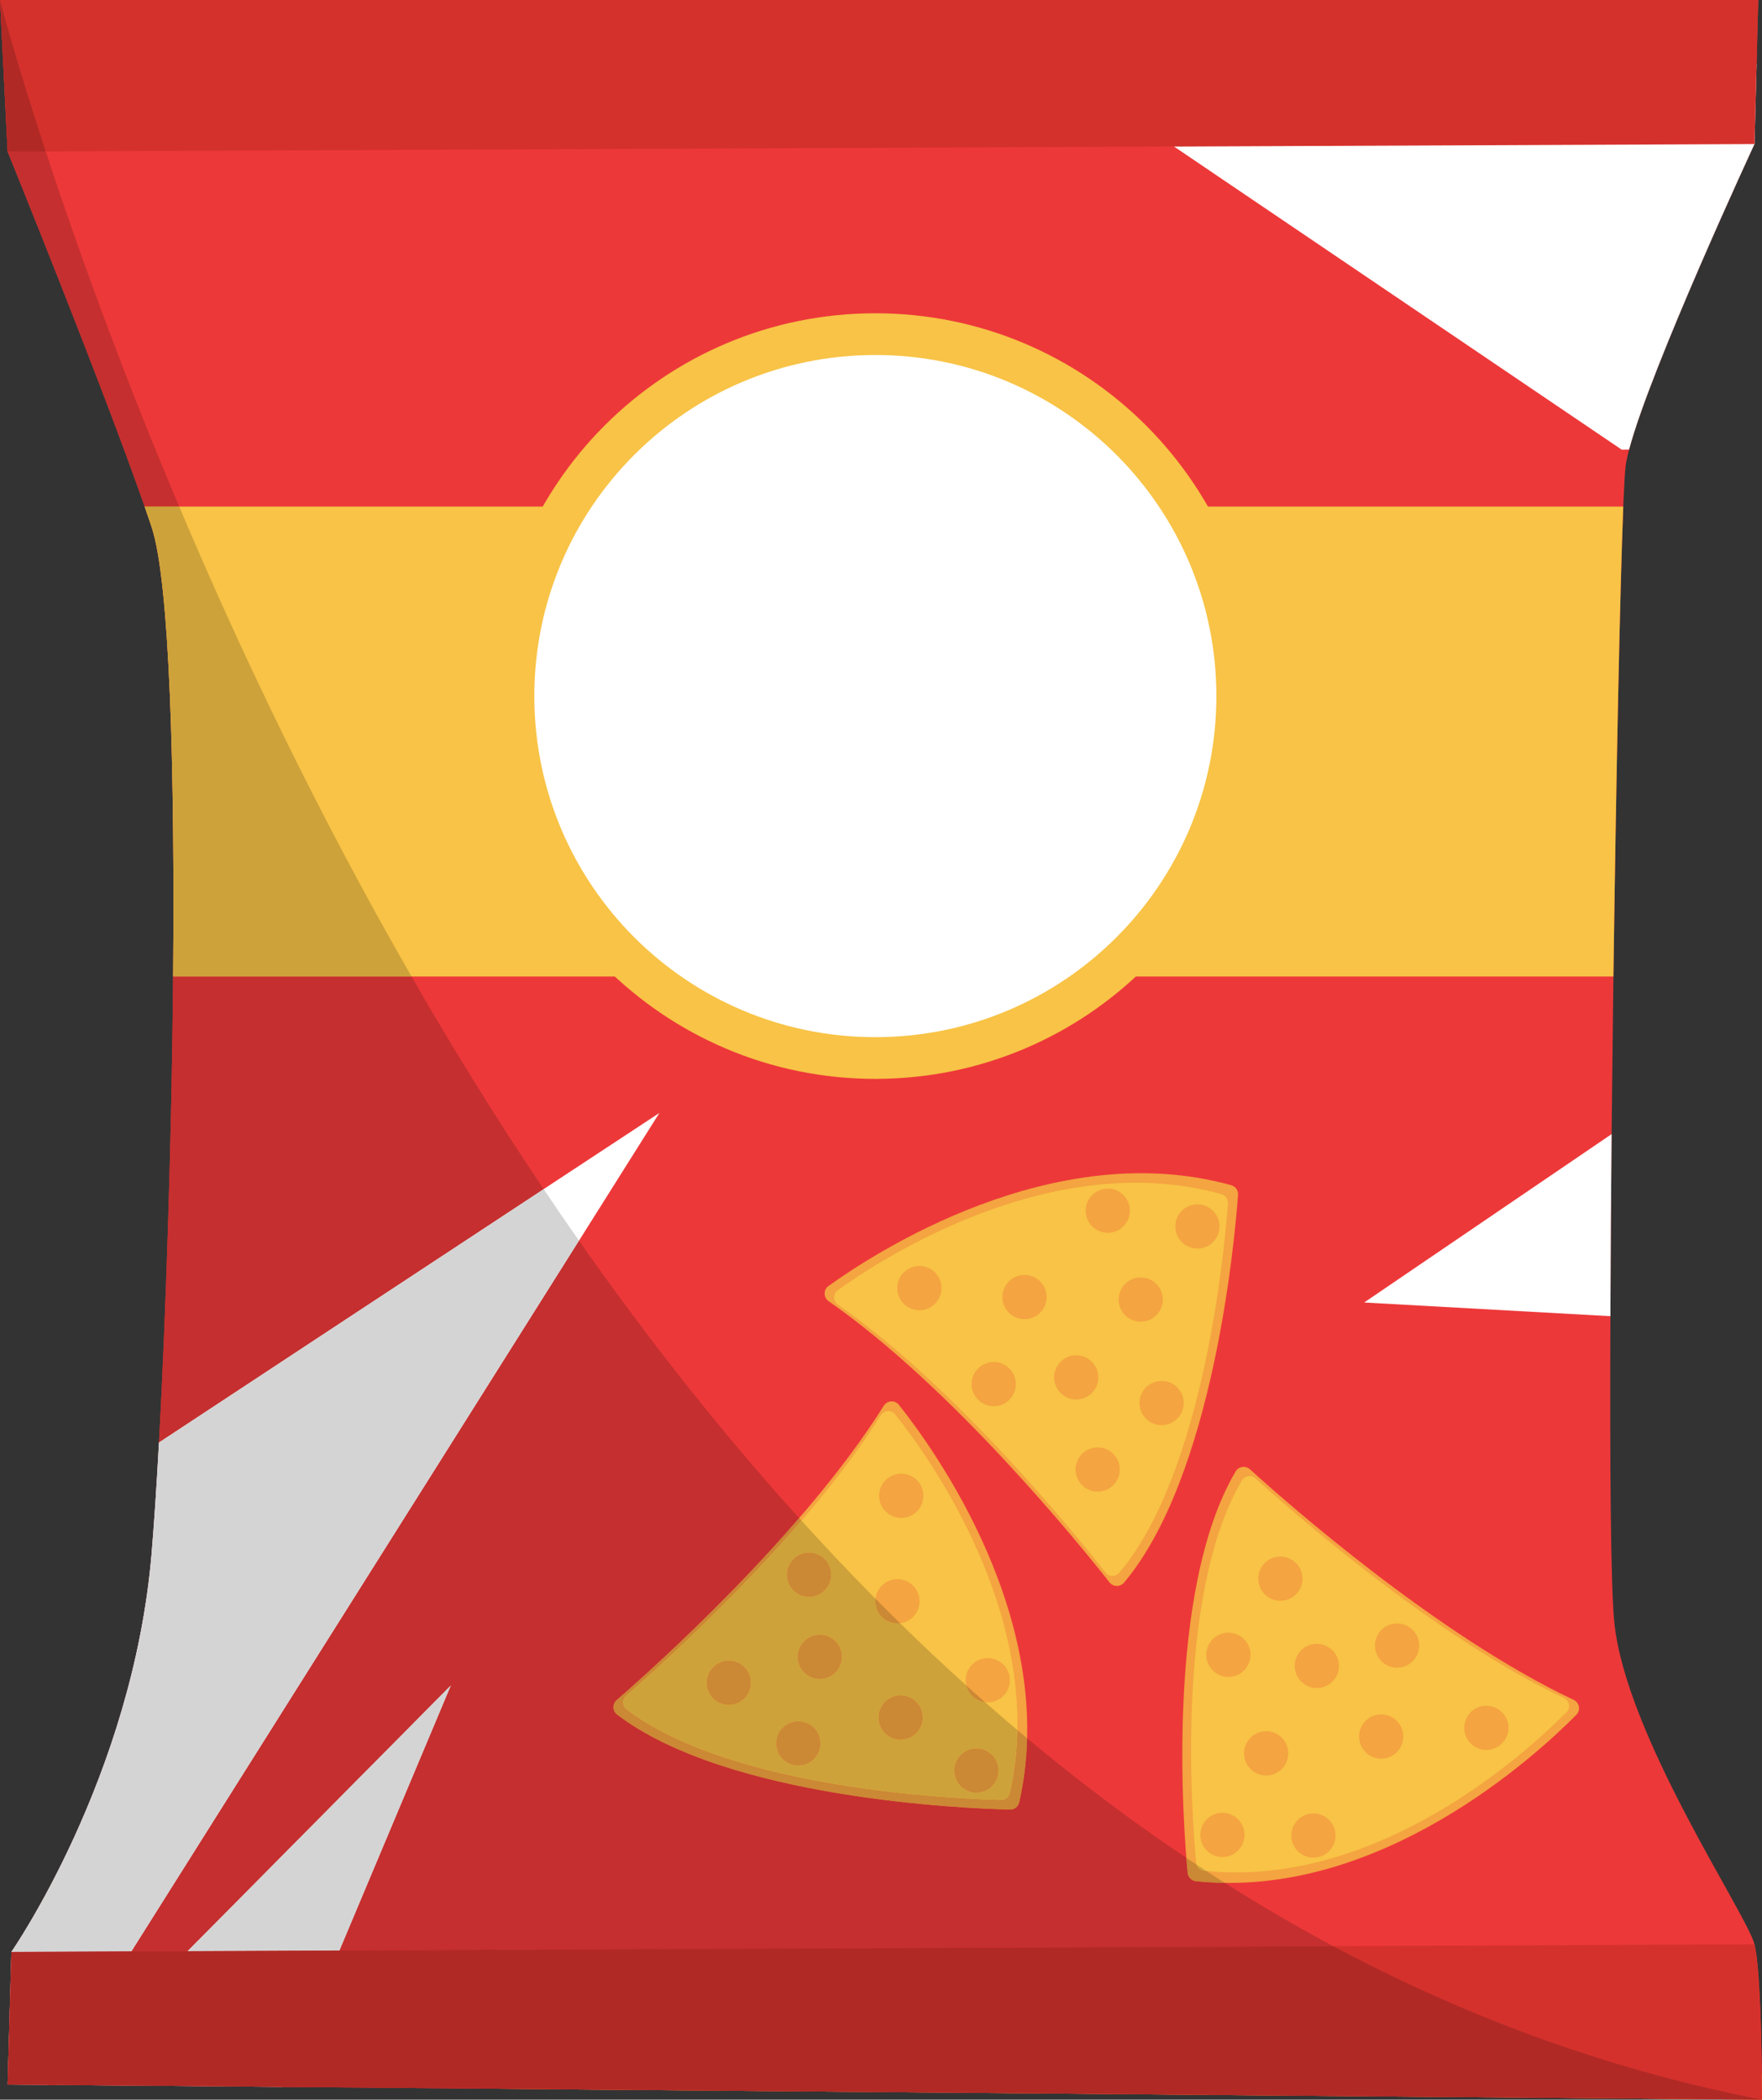 <?xml version="1.0" encoding="UTF-8"?><svg xmlns="http://www.w3.org/2000/svg" xmlns:xlink="http://www.w3.org/1999/xlink" height="3106.5" preserveAspectRatio="xMidYMid meet" version="1.0" viewBox="0.0 0.0 2607.4 3106.5" width="2607.4" zoomAndPan="magnify"><rect x="0.0" y="0.0" width="2607.4" height="3106.5" fill="#333333" stroke="none"/><defs><clipPath id="a"><path d="M 0 0 L 2607.449 0 L 2607.449 3106.488 L 0 3106.488 Z M 0 0"/></clipPath><clipPath id="b"><path d="M 713 3069 L 2607.449 3069 L 2607.449 3106.488 L 713 3106.488 Z M 713 3069"/></clipPath><clipPath id="c"><path d="M 11 2876 L 2607.449 2876 L 2607.449 3106.488 L 11 3106.488 Z M 11 2876"/></clipPath><clipPath id="d"><path d="M 11 2879 L 2607.449 2879 L 2607.449 3106.488 L 11 3106.488 Z M 11 2879"/></clipPath></defs><g><g clip-path="url(#a)" id="change1_1"><path d="M 2607.449 3106.488 L 713.469 3090.141 L 417.496 3087.551 L 81.344 3084.66 L 70.18 3084.551 L 11.266 3084.059 L 16.848 2887.871 C 16.848 2887.871 196.285 2629.879 224.297 2299.012 C 227.988 2255.051 231.777 2198.922 235.266 2134.133 C 245.43 1946.812 254.004 1687.82 256.199 1444.781 C 258.789 1140.027 251.312 860.613 224.297 779.465 C 221.207 770.09 217.723 760.121 214.031 749.469 C 151.324 569.426 11.266 224.301 11.266 224.301 L 0 0.004 L 2601.863 0.004 L 2599.367 94.914 L 2596.281 213.133 C 2596.281 213.133 2442.555 544.496 2410.746 665.02 C 2408.176 674.703 2406.383 683.066 2405.582 689.738 C 2404.477 698.219 2403.371 718.859 2402.094 749.469 C 2397.293 870.98 2391.52 1149.52 2387.535 1444.781 C 2386.543 1522.242 2385.629 1600.793 2384.828 1677.953 C 2383.934 1771.262 2383.344 1862.48 2383.055 1947.312 C 2382.141 2169.711 2383.551 2347.461 2388.832 2399.992 C 2405.582 2568.172 2585.016 2831.75 2596.281 2876.609 C 2597.27 2880.59 2598.184 2885.68 2598.965 2891.758 C 2599.156 2892.848 2599.273 2893.949 2599.461 2895.051 C 2601.559 2912.09 2603.16 2935.219 2604.266 2960.051 C 2604.551 2965.828 2604.855 2971.711 2605.047 2977.59 C 2605.047 2978.68 2605.16 2979.781 2605.16 2980.879 C 2605.258 2983.469 2605.352 2986.16 2605.445 2988.75 C 2605.543 2992.051 2605.656 2995.328 2605.75 2998.719 C 2605.848 3001.109 2605.941 3003.41 2605.941 3005.801 C 2606.055 3008.289 2606.152 3010.789 2606.152 3013.281 C 2606.246 3015.371 2606.246 3017.461 2606.344 3019.559 L 2606.344 3020.852 C 2606.438 3024.238 2606.551 3027.629 2606.551 3030.918 C 2606.551 3031.621 2606.648 3032.32 2606.648 3033.012 C 2606.648 3035.211 2606.648 3037.301 2606.742 3039.488 C 2606.836 3045.969 2606.953 3052.262 2607.047 3058.23 C 2607.047 3062.031 2607.145 3065.609 2607.145 3069 C 2607.238 3077.879 2607.352 3085.648 2607.352 3091.73 C 2607.449 3101 2607.449 3106.488 2607.449 3106.488" fill="#ed3839"/></g><g id="change2_1"><path d="M 912.527 2515.352 C 967.426 2467.602 1189.41 2269.012 1307.73 2079.949 C 1312.789 2071.852 1324.199 2071.039 1330.16 2078.512 C 1381.09 2142.32 1568.699 2400.148 1508.211 2666.68 C 1506.77 2673.051 1500.941 2677.48 1494.41 2677.32 C 1427.398 2675.699 1077.109 2661.352 913.332 2536.852 C 906.312 2531.52 905.875 2521.141 912.527 2515.352" fill="#f4a440"/></g><g id="change3_1"><path d="M 926.781 2508.73 C 979.082 2463.238 1190.57 2274.039 1303.289 2093.922 C 1308.121 2086.199 1318.988 2085.43 1324.672 2092.551 C 1373.18 2153.34 1551.922 2398.98 1494.301 2652.898 C 1492.922 2658.969 1487.371 2663.191 1481.141 2663.039 C 1417.301 2661.5 1083.578 2647.82 927.547 2529.219 C 920.859 2524.129 920.441 2514.238 926.781 2508.73" fill="#f8c346"/></g><g id="change2_2"><path d="M 1111.219 2489.672 C 1111.219 2507.738 1096.578 2522.379 1078.512 2522.379 C 1060.449 2522.379 1045.801 2507.738 1045.801 2489.672 C 1045.801 2471.609 1060.449 2456.961 1078.512 2456.961 C 1096.578 2456.961 1111.219 2471.609 1111.219 2489.672" fill="#f4a440"/></g><g id="change2_3"><path d="M 1229.91 2329.859 C 1229.91 2347.93 1215.27 2362.57 1197.199 2362.57 C 1179.141 2362.57 1164.488 2347.93 1164.488 2329.859 C 1164.488 2311.789 1179.141 2297.148 1197.199 2297.148 C 1215.27 2297.148 1229.91 2311.789 1229.91 2329.859" fill="#f4a440"/></g><g id="change2_4"><path d="M 1245.801 2451.359 C 1245.801 2469.422 1231.16 2484.07 1213.09 2484.07 C 1195.031 2484.07 1180.379 2469.422 1180.379 2451.359 C 1180.379 2433.289 1195.031 2418.648 1213.09 2418.648 C 1231.16 2418.648 1245.801 2433.289 1245.801 2451.359" fill="#f4a440"/></g><g id="change2_5"><path d="M 1365.43 2541.07 C 1365.43 2559.141 1350.781 2573.789 1332.719 2573.789 C 1314.648 2573.789 1300.012 2559.141 1300.012 2541.07 C 1300.012 2523.012 1314.648 2508.371 1332.719 2508.371 C 1350.781 2508.371 1365.43 2523.012 1365.43 2541.07" fill="#f4a440"/></g><g id="change2_6"><path d="M 1360.75 2369.109 C 1360.75 2387.18 1346.109 2401.82 1328.051 2401.82 C 1309.98 2401.82 1295.328 2387.18 1295.328 2369.109 C 1295.328 2351.051 1309.98 2336.398 1328.051 2336.398 C 1346.109 2336.398 1360.75 2351.051 1360.75 2369.109" fill="#f4a440"/></g><g id="change2_7"><path d="M 1366.359 2213.039 C 1366.359 2231.102 1351.719 2245.75 1333.648 2245.75 C 1315.59 2245.75 1300.941 2231.102 1300.941 2213.039 C 1300.941 2194.969 1315.59 2180.328 1333.648 2180.328 C 1351.719 2180.328 1366.359 2194.969 1366.359 2213.039" fill="#f4a440"/></g><g id="change2_8"><path d="M 1494.398 2485.93 C 1494.398 2504 1479.75 2518.648 1461.691 2518.648 C 1443.621 2518.648 1428.98 2504 1428.98 2485.93 C 1428.98 2467.871 1443.621 2453.219 1461.691 2453.219 C 1479.75 2453.219 1494.398 2467.871 1494.398 2485.93" fill="#f4a440"/></g><g id="change2_9"><path d="M 1477.578 2619.578 C 1477.578 2637.641 1462.93 2652.289 1444.871 2652.289 C 1426.801 2652.289 1412.16 2637.641 1412.16 2619.578 C 1412.16 2601.512 1426.801 2586.871 1444.871 2586.871 C 1462.93 2586.871 1477.578 2601.512 1477.578 2619.578" fill="#f4a440"/></g><g id="change2_10"><path d="M 1214.031 2579.391 C 1214.031 2597.461 1199.379 2612.102 1181.32 2612.102 C 1163.25 2612.102 1148.609 2597.461 1148.609 2579.391 C 1148.609 2561.328 1163.25 2546.68 1181.32 2546.68 C 1199.379 2546.68 1214.031 2561.328 1214.031 2579.391" fill="#f4a440"/></g><g id="change2_11"><path d="M 1849.625 2173.852 C 1903.52 2222.742 2126.91 2419.754 2328.598 2514.941 C 2337.238 2519.02 2339.391 2530.25 2332.676 2537.051 C 2275.324 2595.152 2041.414 2811.863 1769.613 2783.23 C 1763.125 2782.543 1758.031 2777.281 1757.43 2770.781 C 1751.129 2704.043 1724.059 2354.5 1828.371 2177.191 C 1832.848 2169.594 1843.109 2167.934 1849.625 2173.852" fill="#f4a440"/></g><g id="change3_2"><path d="M 1857.883 2187.234 C 1909.223 2233.801 2122.051 2421.492 2314.211 2512.18 C 2322.441 2516.07 2324.492 2526.77 2318.09 2533.25 C 2263.445 2588.602 2040.605 2795.062 1781.66 2767.793 C 1775.473 2767.133 1770.621 2762.121 1770.039 2755.922 C 1764.035 2692.34 1738.25 2359.332 1837.633 2190.402 C 1841.898 2183.164 1851.668 2181.582 1857.883 2187.234" fill="#f8c346"/></g><g id="change2_12"><path d="M 1898.57 2368.129 C 1880.637 2370.258 1864.363 2357.449 1862.234 2339.508 C 1860.102 2321.57 1872.91 2305.297 1890.863 2303.168 C 1908.797 2301.039 1925.059 2313.859 1927.191 2331.789 C 1929.332 2349.73 1916.516 2366 1898.57 2368.129" fill="#f4a440"/></g><g id="change2_13"><path d="M 2071.273 2467.152 C 2053.32 2469.281 2037.059 2456.461 2034.93 2438.52 C 2032.789 2420.582 2045.609 2404.312 2063.547 2402.18 C 2081.484 2400.051 2097.762 2412.871 2099.887 2430.812 C 2102.016 2448.75 2089.211 2465.02 2071.273 2467.152" fill="#f4a440"/></g><g id="change2_14"><path d="M 1952.496 2497.25 C 1934.547 2499.387 1918.293 2486.57 1916.152 2468.629 C 1914.023 2450.688 1926.848 2434.418 1944.781 2432.289 C 1962.727 2430.16 1978.996 2442.98 1981.125 2460.91 C 1983.254 2478.848 1970.43 2495.117 1952.496 2497.25" fill="#f4a440"/></g><g id="change2_15"><path d="M 1877.504 2626.629 C 1859.566 2628.762 1843.293 2615.941 1841.164 2598 C 1839.035 2580.059 1851.852 2563.789 1869.789 2561.66 C 1887.723 2559.531 1903.996 2572.352 1906.125 2590.293 C 1908.258 2608.23 1895.449 2624.5 1877.504 2626.629" fill="#f4a440"/></g><g id="change2_16"><path d="M 2047.723 2601.711 C 2029.781 2603.84 2013.512 2591.02 2011.379 2573.078 C 2009.25 2555.141 2022.066 2538.871 2039.996 2536.742 C 2057.938 2534.609 2074.207 2547.43 2076.336 2565.371 C 2078.477 2583.301 2065.664 2599.57 2047.723 2601.711" fill="#f4a440"/></g><g id="change2_17"><path d="M 2203.371 2588.859 C 2185.441 2591 2169.172 2578.18 2167.035 2560.238 C 2164.91 2542.297 2177.711 2526.027 2195.652 2523.898 C 2213.594 2521.77 2229.863 2534.586 2232.004 2552.527 C 2234.125 2570.457 2221.312 2586.727 2203.371 2588.859" fill="#f4a440"/></g><g id="change2_18"><path d="M 1947.48 2748.191 C 1929.543 2750.328 1913.266 2737.508 1911.145 2719.57 C 1909.008 2701.629 1921.824 2685.359 1939.762 2683.23 C 1957.699 2681.098 1973.973 2693.918 1976.098 2711.859 C 1978.234 2729.789 1965.43 2746.059 1947.48 2748.191" fill="#f4a440"/></g><g id="change2_19"><path d="M 1812.781 2747.25 C 1794.844 2749.379 1778.582 2736.566 1776.445 2718.629 C 1774.316 2700.688 1787.133 2684.418 1805.082 2682.289 C 1823.008 2680.156 1839.27 2692.969 1841.422 2710.91 C 1843.547 2728.848 1830.719 2745.117 1812.781 2747.25" fill="#f4a440"/></g><g id="change2_20"><path d="M 1821.602 2480.797 C 1803.668 2482.93 1787.395 2470.117 1785.258 2452.18 C 1783.133 2434.238 1795.953 2417.969 1813.898 2415.84 C 1831.828 2413.707 1848.102 2426.52 1850.238 2444.457 C 1852.363 2462.398 1839.547 2478.668 1821.602 2480.797" fill="#f4a440"/></g><g id="change2_21"><path d="M 1641.887 2341.168 C 1596.875 2284.008 1409.348 2052.594 1226.277 1925.207 C 1218.441 1919.742 1218.18 1908.309 1225.938 1902.723 C 1292.156 1854.965 1558.84 1680.164 1822.094 1753.578 C 1828.391 1755.32 1832.527 1761.359 1832.043 1767.879 C 1827.164 1834.738 1795.742 2183.906 1663.406 2341.418 C 1657.742 2348.168 1647.352 2348.098 1641.887 2341.168" fill="#f4a440"/></g><g id="change3_3"><path d="M 1635.973 2326.605 C 1593.086 2272.156 1414.426 2051.688 1240.012 1930.316 C 1232.543 1925.117 1232.309 1914.215 1239.68 1908.895 C 1302.77 1863.41 1556.844 1696.859 1807.66 1766.809 C 1813.648 1768.473 1817.598 1774.227 1817.141 1780.438 C 1812.488 1844.129 1782.551 2176.785 1656.465 2326.848 C 1651.07 2333.277 1641.168 2333.207 1635.973 2326.605" fill="#f8c346"/></g><g id="change2_22"><path d="M 1625.926 2141.465 C 1643.961 2142.344 1657.871 2157.684 1656.988 2175.734 C 1656.113 2193.773 1640.777 2207.695 1622.73 2206.805 C 1604.68 2205.922 1590.773 2190.582 1591.648 2172.543 C 1592.535 2154.496 1607.871 2140.582 1625.926 2141.465" fill="#f4a440"/></g><g id="change2_23"><path d="M 1472.09 2015.121 C 1490.141 2016 1504.051 2031.34 1503.172 2049.379 C 1502.289 2067.43 1486.949 2081.34 1468.898 2080.461 C 1450.859 2079.578 1436.949 2064.238 1437.828 2046.191 C 1438.711 2028.148 1454.051 2014.238 1472.09 2015.121" fill="#f4a440"/></g><g id="change2_24"><path d="M 1594.219 2005.172 C 1612.262 2006.051 1626.18 2021.398 1625.301 2039.441 C 1624.41 2057.48 1609.07 2071.398 1591.031 2070.52 C 1572.988 2069.641 1559.07 2054.289 1559.949 2036.25 C 1560.828 2018.211 1576.18 2004.289 1594.219 2005.172" fill="#f4a440"/></g><g id="change2_25"><path d="M 1689.672 1890.062 C 1707.711 1890.949 1721.621 1906.285 1720.746 1924.328 C 1719.859 1942.379 1704.523 1956.289 1686.48 1955.41 C 1668.43 1954.523 1654.52 1939.188 1655.398 1921.137 C 1656.285 1903.098 1671.621 1889.188 1689.672 1890.062" fill="#f4a440"/></g><g id="change2_26"><path d="M 1517.68 1886.352 C 1535.73 1887.23 1549.641 1902.57 1548.762 1920.609 C 1547.879 1938.66 1532.539 1952.57 1514.488 1951.691 C 1496.449 1950.809 1482.531 1935.461 1483.422 1917.422 C 1484.301 1899.379 1499.641 1885.461 1517.68 1886.352" fill="#f4a440"/></g><g id="change2_27"><path d="M 1362.07 1873.129 C 1380.109 1874.012 1394.031 1889.352 1393.141 1907.398 C 1392.262 1925.441 1376.922 1939.359 1358.879 1938.469 C 1340.828 1937.59 1326.922 1922.25 1327.801 1904.211 C 1328.68 1886.16 1344.02 1872.25 1362.07 1873.129" fill="#f4a440"/></g><g id="change2_28"><path d="M 1640.879 1758.562 C 1658.93 1759.445 1672.836 1774.777 1671.953 1792.832 C 1671.07 1810.875 1655.738 1824.777 1637.688 1823.906 C 1619.645 1823.023 1605.738 1807.68 1606.621 1789.629 C 1607.492 1771.598 1622.836 1757.68 1640.879 1758.562" fill="#f4a440"/></g><g id="change2_29"><path d="M 1773.547 1781.883 C 1791.578 1782.77 1805.504 1798.109 1804.617 1816.152 C 1803.73 1834.199 1788.387 1848.109 1770.355 1847.223 C 1752.301 1846.348 1738.387 1831.008 1739.273 1812.965 C 1740.148 1794.922 1755.492 1781.008 1773.547 1781.883" fill="#f4a440"/></g><g id="change2_30"><path d="M 1720.547 2043.16 C 1738.598 2044.039 1752.512 2059.379 1751.629 2077.418 C 1750.746 2095.469 1735.414 2109.379 1717.363 2108.5 C 1699.324 2107.621 1685.41 2092.281 1686.293 2074.23 C 1687.172 2056.188 1702.516 2042.281 1720.547 2043.16" fill="#f4a440"/></g><g id="change3_4"><path d="M 2402.098 749.457 C 2397.309 870.977 2391.531 1149.5 2387.539 1444.77 L 256.199 1444.77 C 258.789 1140.027 251.312 860.602 224.301 779.445 C 221.207 770.09 217.723 760.113 214.031 749.457 L 2402.098 749.457" fill="#f8c346"/></g><g id="change4_1"><path d="M 2383.051 1947.312 L 2018.684 1927.07 L 2384.836 1677.953 C 2383.93 1771.262 2383.344 1862.48 2383.051 1947.312" fill="#fff"/></g><g id="change4_2"><path d="M 667.312 2493.398 L 502.328 2885.781 L 417.496 3087.551 L 81.344 3084.66 L 277.531 2886.77 L 667.312 2493.398" fill="#fff"/></g><g id="change4_3"><path d="M 975.75 1646.648 L 856.82 1835.559 L 194.492 2887.07 L 70.18 3084.551 L 11.266 3084.059 L 16.848 2887.871 C 16.848 2887.871 196.285 2629.879 224.301 2299.012 C 227.988 2255.051 231.777 2198.922 235.266 2134.129 C 421.684 2011.211 650.965 1860.379 804.484 1759.301 C 906.965 1691.91 975.75 1646.648 975.75 1646.648" fill="#fff"/></g><g clip-path="url(#b)" id="change3_6"><path d="M 2607.445 3106.488 L 713.469 3090.141 L 2453.129 3070.699 L 2607.141 3069 C 2607.254 3077.879 2607.348 3085.648 2607.348 3091.73 C 2607.445 3101 2607.445 3106.488 2607.445 3106.488" fill="#f8c346"/></g><g clip-path="url(#c)" id="change5_1"><path d="M 2607.445 3106.488 L 713.469 3090.141 L 417.496 3087.551 L 81.344 3084.66 L 70.18 3084.551 L 11.266 3084.059 L 16.848 2887.871 L 194.492 2887.07 L 277.531 2886.77 L 502.328 2885.781 L 1972.824 2879.301 L 2596.281 2876.609 C 2597.27 2880.59 2598.184 2885.68 2598.969 2891.762 C 2599.176 2892.852 2599.27 2893.949 2599.461 2895.051 C 2601.559 2912.09 2603.156 2935.219 2604.262 2960.051 C 2604.551 2965.828 2604.852 2971.711 2605.047 2977.59 C 2605.047 2978.68 2605.156 2979.781 2605.156 2980.879 C 2605.254 2983.469 2605.348 2986.16 2605.445 2988.75 C 2605.543 2992.051 2605.652 2995.328 2605.75 2998.719 C 2605.844 3001.109 2605.941 3003.41 2605.941 3005.801 C 2606.055 3008.289 2606.148 3010.789 2606.148 3013.281 C 2606.246 3015.371 2606.246 3017.461 2606.34 3019.559 L 2606.34 3020.852 C 2606.453 3024.238 2606.551 3027.629 2606.551 3030.918 C 2606.551 3031.621 2606.645 3032.32 2606.645 3033.012 C 2606.645 3035.211 2606.742 3037.398 2606.742 3039.488 C 2606.852 3045.969 2606.949 3052.262 2607.047 3058.23 C 2607.047 3062.031 2607.141 3065.609 2607.141 3069 C 2607.254 3077.879 2607.348 3085.648 2607.348 3091.73 C 2607.445 3101 2607.445 3106.488 2607.445 3106.488" fill="#d5312c"/></g><g id="change3_5"><path d="M 1861.695 1029.871 C 1861.695 1342.648 1608.121 1596.219 1295.332 1596.219 C 982.547 1596.219 728.98 1342.648 728.98 1029.871 C 728.98 717.074 982.547 463.512 1295.332 463.512 C 1608.121 463.512 1861.695 717.074 1861.695 1029.871" fill="#f8c346"/></g><g id="change4_4"><path d="M 1799.984 1029.867 C 1799.984 1308.566 1574.043 1534.508 1295.332 1534.508 C 1016.633 1534.508 790.691 1308.566 790.691 1029.867 C 790.691 751.152 1016.633 525.223 1295.332 525.223 C 1574.043 525.223 1799.984 751.152 1799.984 1029.867" fill="#fff"/></g><g id="change4_5"><path d="M 2599.371 94.902 L 2596.285 213.129 C 2596.285 213.129 2442.562 544.496 2410.766 665.016 L 2399.996 665.422 L 1671.082 171.965 L 2599.371 94.902" fill="#fff"/></g><g id="change5_2"><path d="M 2601.863 0.004 L 2599.367 94.914 L 2596.281 213.133 L 1737.367 216.828 L 67.688 224.109 L 11.266 224.301 L 0 0.004 L 2601.863 0.004" fill="#d5312c"/></g><g id="change6_1"><path d="M 194.492 2887.07 L 856.824 1835.559 C 955.711 1976.816 1064.172 2115.277 1182.5 2245.969 C 1182.52 2246 1182.543 2246.02 1182.562 2246.039 C 1072.723 2373.281 951.191 2481.719 912.527 2515.348 C 905.875 2521.141 906.316 2531.52 913.332 2536.848 C 1077.113 2661.348 1427.402 2675.699 1494.41 2677.32 C 1494.52 2677.32 1494.633 2677.328 1494.742 2677.328 C 1501.133 2677.328 1506.793 2672.938 1508.211 2666.68 C 1515.441 2634.828 1519.121 2603.109 1519.922 2571.82 C 1595.262 2634.602 1673.805 2693.898 1755.512 2748.699 C 1755.523 2748.707 1755.523 2748.707 1755.531 2748.719 C 1756.25 2757.828 1756.914 2765.27 1757.434 2770.781 C 1758.043 2777.281 1763.133 2782.539 1769.633 2783.23 C 1784.023 2784.75 1798.297 2785.57 1812.477 2785.77 C 1864.66 2818.84 1918.047 2850.109 1972.832 2879.301 L 502.328 2885.781 L 667.312 2493.398 L 277.535 2886.77 L 194.492 2887.07 M 235.266 2134.129 C 245.43 1946.809 254.008 1687.816 256.199 1444.777 L 608.996 1444.777 C 669.109 1549.457 734.207 1654.93 804.484 1759.297 C 650.965 1860.379 421.684 2011.207 235.266 2134.129 M 265.172 749.453 L 214.031 749.453 C 151.328 569.418 11.266 224.289 11.266 224.289 L 67.688 224.098 C 111.152 356.492 176.25 539.32 265.172 749.453" fill="#c52f2f"/></g><g id="change7_1"><path d="M 1494.738 2677.328 C 1494.629 2677.328 1494.52 2677.32 1494.41 2677.32 C 1427.398 2675.699 1077.109 2661.352 913.332 2536.852 C 906.312 2531.52 905.875 2521.141 912.527 2515.352 C 951.191 2481.719 1072.719 2373.281 1182.559 2246.039 C 1183.641 2247.32 1184.82 2248.59 1185.988 2249.77 C 1186.012 2249.789 1186.031 2249.809 1186.051 2249.828 C 1080.891 2372.051 963.848 2476.488 926.781 2508.73 C 920.441 2514.238 920.859 2524.129 927.547 2529.219 C 1083.578 2647.82 1417.301 2661.5 1481.141 2663.039 C 1481.25 2663.039 1481.359 2663.051 1481.461 2663.051 C 1487.559 2663.051 1492.941 2658.859 1494.301 2652.898 C 1501.398 2621.609 1504.91 2590.43 1505.52 2559.719 C 1510.199 2563.699 1515.07 2567.68 1519.852 2571.762 C 1519.871 2571.781 1519.891 2571.801 1519.922 2571.82 C 1519.121 2603.109 1515.441 2634.828 1508.211 2666.68 C 1506.789 2672.941 1501.129 2677.328 1494.738 2677.328" fill="#cb8835"/></g><g id="change8_1"><path d="M 1481.461 2663.051 C 1481.359 2663.051 1481.25 2663.039 1481.141 2663.039 C 1417.301 2661.5 1083.578 2647.82 927.547 2529.219 C 920.859 2524.129 920.441 2514.238 926.781 2508.73 C 963.848 2476.488 1080.891 2372.051 1186.051 2249.828 C 1221.621 2289.078 1258.078 2327.73 1295.539 2365.398 C 1295.398 2366.609 1295.328 2367.859 1295.328 2369.109 C 1295.328 2387.18 1309.98 2401.82 1328.051 2401.82 C 1329.359 2401.82 1330.66 2401.75 1331.941 2401.59 C 1363.898 2432.949 1396.551 2463.609 1429.898 2493.672 C 1433.059 2506.719 1444.051 2516.711 1457.621 2518.398 C 1473.449 2532.328 1489.371 2546.059 1505.488 2559.699 C 1505.5 2559.699 1505.512 2559.711 1505.52 2559.719 C 1504.91 2590.43 1501.398 2621.609 1494.301 2652.898 C 1492.941 2658.859 1487.559 2663.051 1481.461 2663.051 M 1444.871 2586.871 C 1426.801 2586.871 1412.16 2601.512 1412.16 2619.578 C 1412.16 2637.641 1426.801 2652.289 1444.871 2652.289 C 1462.93 2652.289 1477.578 2637.641 1477.578 2619.578 C 1477.578 2601.512 1462.93 2586.871 1444.871 2586.871 M 1181.32 2546.68 C 1163.25 2546.68 1148.609 2561.328 1148.609 2579.391 C 1148.609 2597.461 1163.25 2612.102 1181.32 2612.102 C 1199.379 2612.102 1214.031 2597.461 1214.031 2579.391 C 1214.031 2561.328 1199.379 2546.68 1181.32 2546.68 M 1332.719 2508.371 C 1314.648 2508.371 1300.012 2523.012 1300.012 2541.07 C 1300.012 2559.141 1314.648 2573.789 1332.719 2573.789 C 1350.781 2573.789 1365.43 2559.141 1365.43 2541.07 C 1365.43 2523.012 1350.781 2508.371 1332.719 2508.371 M 1078.512 2456.961 C 1060.449 2456.961 1045.801 2471.609 1045.801 2489.672 C 1045.801 2507.738 1060.449 2522.379 1078.512 2522.379 C 1096.578 2522.379 1111.219 2507.738 1111.219 2489.672 C 1111.219 2471.609 1096.578 2456.961 1078.512 2456.961 M 1213.09 2418.648 C 1195.031 2418.648 1180.379 2433.289 1180.379 2451.359 C 1180.379 2469.422 1195.031 2484.07 1213.09 2484.07 C 1231.16 2484.07 1245.801 2469.422 1245.801 2451.359 C 1245.801 2433.289 1231.16 2418.648 1213.09 2418.648 M 1197.199 2297.148 C 1179.141 2297.148 1164.488 2311.789 1164.488 2329.859 C 1164.488 2347.93 1179.141 2362.57 1197.199 2362.57 C 1215.27 2362.57 1229.91 2347.93 1229.91 2329.859 C 1229.91 2311.789 1215.27 2297.148 1197.199 2297.148" fill="#cea23a"/></g><g id="change7_2"><path d="M 1078.512 2522.379 C 1060.449 2522.379 1045.801 2507.738 1045.801 2489.672 C 1045.801 2471.609 1060.449 2456.961 1078.512 2456.961 C 1096.578 2456.961 1111.219 2471.609 1111.219 2489.672 C 1111.219 2507.738 1096.578 2522.379 1078.512 2522.379" fill="#cb8835"/></g><g id="change7_3"><path d="M 1197.199 2362.57 C 1179.141 2362.57 1164.488 2347.93 1164.488 2329.859 C 1164.488 2311.789 1179.141 2297.148 1197.199 2297.148 C 1215.27 2297.148 1229.91 2311.789 1229.91 2329.859 C 1229.91 2347.93 1215.27 2362.57 1197.199 2362.57" fill="#cb8835"/></g><g id="change7_4"><path d="M 1213.09 2484.07 C 1195.031 2484.07 1180.379 2469.422 1180.379 2451.359 C 1180.379 2433.289 1195.031 2418.648 1213.09 2418.648 C 1231.16 2418.648 1245.801 2433.289 1245.801 2451.359 C 1245.801 2469.422 1231.16 2484.07 1213.09 2484.07" fill="#cb8835"/></g><g id="change7_5"><path d="M 1332.719 2573.789 C 1314.648 2573.789 1300.012 2559.141 1300.012 2541.07 C 1300.012 2523.012 1314.648 2508.371 1332.719 2508.371 C 1350.781 2508.371 1365.43 2523.012 1365.43 2541.07 C 1365.43 2559.141 1350.781 2573.789 1332.719 2573.789" fill="#cb8835"/></g><g id="change7_6"><path d="M 1328.051 2401.82 C 1309.98 2401.82 1295.328 2387.18 1295.328 2369.109 C 1295.328 2367.859 1295.398 2366.609 1295.539 2365.398 L 1295.551 2365.398 C 1307.512 2377.559 1319.57 2389.531 1331.84 2401.488 C 1331.871 2401.52 1331.91 2401.559 1331.941 2401.59 C 1330.66 2401.75 1329.359 2401.82 1328.051 2401.82" fill="#cb8835"/></g><g id="change7_7"><path d="M 1457.621 2518.398 C 1444.051 2516.711 1433.059 2506.719 1429.898 2493.672 C 1429.91 2493.68 1429.922 2493.691 1429.93 2493.699 C 1439.102 2501.98 1448.27 2510.148 1457.539 2518.328 C 1457.57 2518.352 1457.59 2518.371 1457.621 2518.398" fill="#cb8835"/></g><g id="change7_8"><path d="M 1444.871 2652.289 C 1426.801 2652.289 1412.16 2637.641 1412.16 2619.578 C 1412.16 2601.512 1426.801 2586.871 1444.871 2586.871 C 1462.93 2586.871 1477.578 2601.512 1477.578 2619.578 C 1477.578 2637.641 1462.93 2652.289 1444.871 2652.289" fill="#cb8835"/></g><g id="change7_9"><path d="M 1181.32 2612.102 C 1163.25 2612.102 1148.609 2597.461 1148.609 2579.391 C 1148.609 2561.328 1163.25 2546.68 1181.32 2546.68 C 1199.379 2546.68 1214.031 2561.328 1214.031 2579.391 C 1214.031 2597.461 1199.379 2612.102 1181.32 2612.102" fill="#cb8835"/></g><g id="change7_10"><path d="M 1812.461 2785.77 C 1798.297 2785.57 1784.008 2784.75 1769.609 2783.23 C 1763.125 2782.543 1758.031 2777.281 1757.422 2770.781 C 1756.898 2765.27 1756.242 2757.832 1755.52 2748.723 C 1760.48 2751.992 1765.551 2755.371 1770.609 2758.742 C 1772.188 2763.59 1776.445 2767.242 1781.648 2767.793 C 1782.707 2767.902 1783.75 2768 1784.809 2768.109 C 1793.949 2773.973 1803.078 2779.93 1812.316 2785.691 C 1812.375 2785.723 1812.418 2785.75 1812.461 2785.77" fill="#cb8835"/></g><g id="change8_2"><path d="M 1784.816 2768.109 C 1783.754 2768 1782.715 2767.898 1781.652 2767.789 C 1776.453 2767.238 1772.191 2763.59 1770.617 2758.742 C 1770.637 2758.75 1770.648 2758.762 1770.66 2758.77 C 1775.348 2761.859 1780.031 2764.949 1784.719 2768.039 C 1784.75 2768.059 1784.785 2768.078 1784.816 2768.109" fill="#cea23a"/></g><g id="change8_3"><path d="M 608.996 1444.785 L 256.199 1444.785 C 256.516 1407.738 256.68 1371.051 256.68 1335.059 C 256.684 1075.02 248.027 850.742 224.297 779.465 C 221.207 770.098 217.723 760.133 214.031 749.461 L 265.172 749.461 C 354.793 961.391 468.637 1201.043 608.996 1444.785" fill="#cea23a"/></g><g id="change9_1"><path d="M 277.531 2886.77 L 667.312 2493.398 L 502.328 2885.781 L 277.531 2886.77" fill="#d4d4d4"/></g><g id="change9_2"><path d="M 16.848 2887.871 C 16.848 2887.871 196.285 2629.879 224.301 2299.012 C 227.988 2255.051 231.777 2198.922 235.266 2134.129 C 421.684 2011.211 650.965 1860.379 804.484 1759.301 C 821.531 1784.82 838.977 1810.238 856.82 1835.559 L 194.492 2887.07 L 16.848 2887.871" fill="#d4d4d4"/></g><g clip-path="url(#d)" id="change10_1"><path d="M 2607.445 3106.488 L 713.469 3090.141 L 417.496 3087.551 L 81.344 3084.66 L 70.18 3084.551 L 11.266 3084.059 L 16.848 2887.871 L 194.492 2887.07 L 277.531 2886.77 L 502.328 2885.781 L 1972.824 2879.301 C 2123.062 2959.648 2283.055 3024.738 2453.129 3070.699 C 2503.66 3084.352 2555.105 3096.32 2607.445 3106.488" fill="#b12925"/></g><g id="change10_2"><path d="M 11.266 224.301 L 0 0.004 C 0 0.004 21.73 83.84 67.688 224.109 L 11.266 224.301" fill="#b12925"/></g></g></svg>